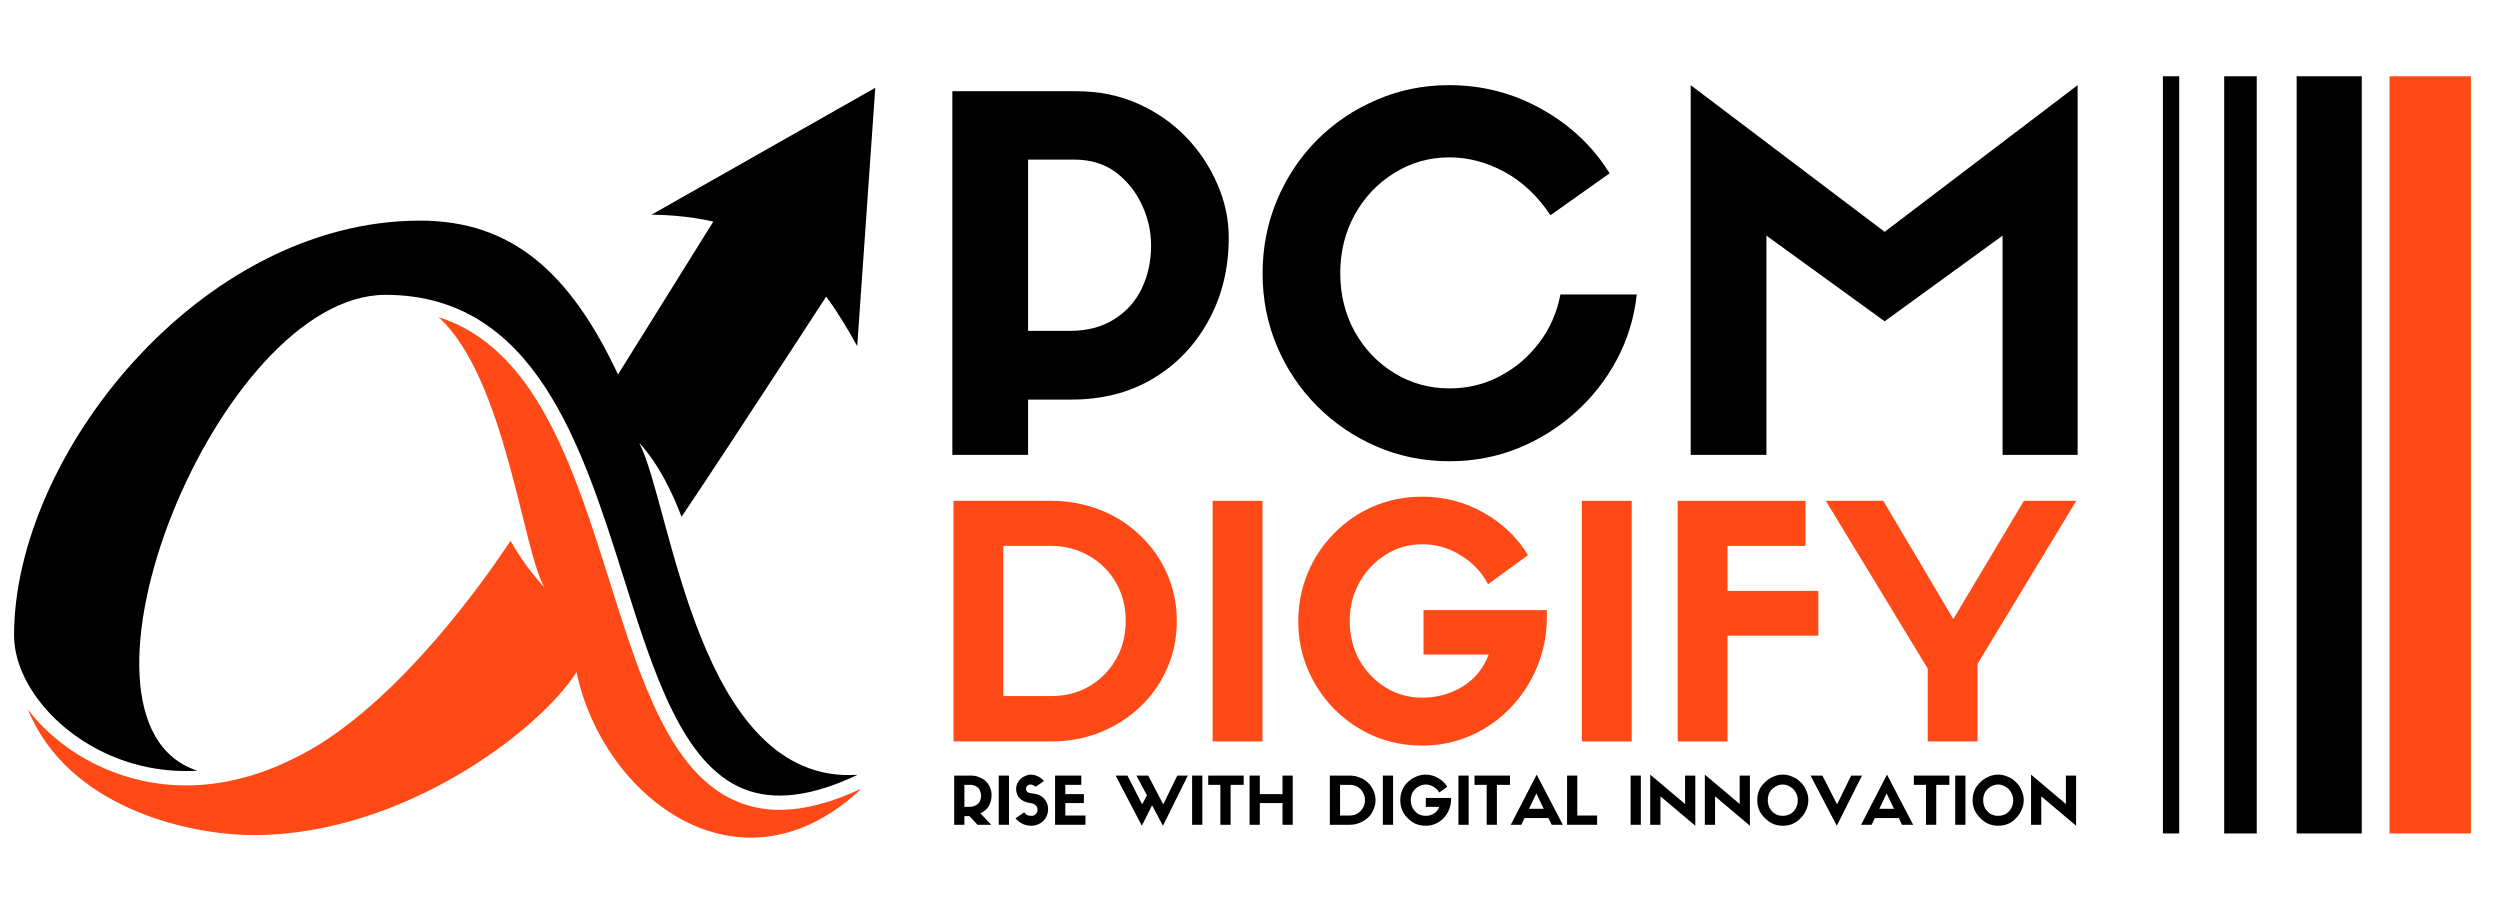 <?xml version="1.0" encoding="UTF-8"?>
<svg xmlns="http://www.w3.org/2000/svg" xmlns:xlink="http://www.w3.org/1999/xlink" width="163" zoomAndPan="magnify" viewBox="0 0 122.25 45" height="60" preserveAspectRatio="xMidYMid meet" version="1.0">
  <defs>
    <g></g>
    <clipPath id="79022b2105">
      <path d="M 1 15 L 42.059 15 L 42.059 41 L 1 41 Z M 1 15 " clip-rule="nonzero"></path>
    </clipPath>
    <clipPath id="206e0dc7a6">
      <path d="M 0.672 10.789 L 42 10.789 L 42 39 L 0.672 39 Z M 0.672 10.789 " clip-rule="nonzero"></path>
    </clipPath>
    <clipPath id="4f07394209">
      <path d="M 31 4 L 43 4 L 43 17 L 31 17 Z M 31 4 " clip-rule="nonzero"></path>
    </clipPath>
    <clipPath id="9fc306cf40">
      <path d="M 31.836 10.535 L 37.805 1.125 L 47.887 7.52 L 41.918 16.926 Z M 31.836 10.535 " clip-rule="nonzero"></path>
    </clipPath>
    <clipPath id="0710047034">
      <path d="M 31.836 10.535 L 37.805 1.125 L 47.887 7.52 L 41.918 16.926 Z M 31.836 10.535 " clip-rule="nonzero"></path>
    </clipPath>
    <clipPath id="e1697349a3">
      <path d="M 31.836 10.535 L 37.805 1.125 L 47.887 7.52 L 41.918 16.926 Z M 31.836 10.535 " clip-rule="nonzero"></path>
    </clipPath>
    <clipPath id="dc6300f211">
      <path d="M 29 9 L 39 9 L 39 22 L 29 22 Z M 29 9 " clip-rule="nonzero"></path>
    </clipPath>
    <clipPath id="7b59917bf0">
      <path d="M 35.625 9.641 L 38.977 11.73 L 33 21.324 L 29.648 19.234 Z M 35.625 9.641 " clip-rule="nonzero"></path>
    </clipPath>
  </defs>
  <g clip-path="url(#79022b2105)">
    <path fill="#ff4a17" d="M 42.133 38.559 C 36.172 44.176 29.465 38.973 28.191 32.863 C 26.434 35.672 19.711 40.836 12.406 40.836 C 9.316 40.836 3.355 39.559 1.359 34.688 C 2.203 35.797 3.398 36.773 4.805 37.438 C 6.176 38.086 7.617 38.406 9.102 38.406 C 10.84 38.406 12.633 37.961 14.379 37.082 C 18.816 34.961 23.125 29.238 24.965 26.445 C 25.719 27.797 26.633 28.734 26.633 28.734 C 25.578 27.043 24.727 18.488 21.441 15.504 C 26.207 17.023 28.039 22.816 29.816 28.445 C 31.34 33.293 32.781 37.867 36.082 39.211 C 36.711 39.469 37.391 39.602 38.121 39.602 C 39.312 39.602 40.648 39.254 42.133 38.559 Z M 42.133 38.559 " fill-opacity="1" fill-rule="nonzero"></path>
  </g>
  <g clip-path="url(#206e0dc7a6)">
    <path fill="#000000" d="M 0.688 31.062 C 0.688 22.277 9.789 10.789 20.539 10.789 C 25.031 10.789 27.883 13.324 30.23 18.332 L 34.059 12.238 L 41.875 12.238 C 41.875 12.238 35.691 21.77 33.328 25.27 C 32.824 23.953 32.168 22.641 31.258 21.656 C 32.824 24.664 34.109 38.414 41.941 37.887 C 39.688 38.953 37.855 39.18 36.355 38.574 C 33.371 37.363 31.969 32.938 30.496 28.246 C 28.445 21.762 26.133 14.418 18.855 14.418 C 10.641 14.418 2.277 35.309 9.656 37.688 C 8.082 37.777 6.547 37.488 5.105 36.809 C 2.5 35.574 0.688 33.211 0.688 31.062 Z M 0.688 31.062 " fill-opacity="1" fill-rule="nonzero"></path>
  </g>
  <g clip-path="url(#4f07394209)">
    <g clip-path="url(#9fc306cf40)">
      <g clip-path="url(#0710047034)">
        <g clip-path="url(#e1697349a3)">
          <path fill="#000000" d="M 31.863 10.496 L 42.801 4.293 L 41.918 16.926 C 40.094 13.645 37.965 10.586 31.863 10.496 Z M 31.863 10.496 " fill-opacity="1" fill-rule="nonzero"></path>
        </g>
      </g>
    </g>
  </g>
  <g clip-path="url(#dc6300f211)">
    <g clip-path="url(#7b59917bf0)">
      <path fill="#000000" d="M 35.625 9.641 L 38.977 11.73 L 32.996 21.328 L 29.645 19.238 Z M 35.625 9.641 " fill-opacity="1" fill-rule="nonzero"></path>
    </g>
  </g>
  <g fill="#ff4a17" fill-opacity="1">
    <g transform="translate(45.499, 36.256)">
      <g>
        <path d="M 1.125 -11.766 L 5.891 -11.766 C 6.742 -11.766 7.539 -11.617 8.281 -11.328 C 9.031 -11.035 9.688 -10.617 10.25 -10.078 C 10.812 -9.547 11.25 -8.926 11.562 -8.219 C 11.883 -7.508 12.047 -6.734 12.047 -5.891 C 12.047 -5.047 11.883 -4.266 11.562 -3.547 C 11.25 -2.836 10.812 -2.219 10.25 -1.688 C 9.688 -1.156 9.031 -0.738 8.281 -0.438 C 7.539 -0.145 6.75 0 5.906 0 L 1.125 0 Z M 3.562 -2.219 L 5.906 -2.219 C 6.594 -2.219 7.207 -2.375 7.75 -2.688 C 8.301 -3.008 8.738 -3.445 9.062 -4 C 9.383 -4.551 9.547 -5.18 9.547 -5.891 C 9.547 -6.609 9.383 -7.238 9.062 -7.781 C 8.738 -8.332 8.301 -8.766 7.75 -9.078 C 7.195 -9.398 6.578 -9.562 5.891 -9.562 L 3.562 -9.562 Z M 3.562 -2.219 "></path>
      </g>
    </g>
  </g>
  <g fill="#ff4a17" fill-opacity="1">
    <g transform="translate(58.173, 36.256)">
      <g>
        <path d="M 3.562 -11.766 L 3.562 0 L 1.125 0 L 1.125 -11.766 Z M 3.562 -11.766 "></path>
      </g>
    </g>
  </g>
  <g fill="#ff4a17" fill-opacity="1">
    <g transform="translate(62.86, 36.256)">
      <g>
        <path d="M 12.781 -6.422 L 12.781 -6.062 C 12.781 -5.195 12.617 -4.383 12.297 -3.625 C 11.984 -2.875 11.547 -2.207 10.984 -1.625 C 10.43 -1.051 9.785 -0.602 9.047 -0.281 C 8.316 0.039 7.531 0.203 6.688 0.203 C 5.844 0.203 5.051 0.047 4.312 -0.266 C 3.582 -0.586 2.941 -1.023 2.391 -1.578 C 1.836 -2.141 1.406 -2.785 1.094 -3.516 C 0.781 -4.242 0.625 -5.031 0.625 -5.875 C 0.625 -6.719 0.781 -7.508 1.094 -8.25 C 1.406 -8.988 1.836 -9.633 2.391 -10.188 C 2.941 -10.75 3.582 -11.188 4.312 -11.5 C 5.051 -11.812 5.836 -11.969 6.672 -11.969 C 7.766 -11.969 8.77 -11.707 9.688 -11.188 C 10.613 -10.664 11.336 -9.973 11.859 -9.109 L 9.906 -7.688 C 9.602 -8.27 9.16 -8.738 8.578 -9.094 C 8.004 -9.457 7.375 -9.641 6.688 -9.641 C 6.031 -9.641 5.43 -9.469 4.891 -9.125 C 4.359 -8.789 3.93 -8.336 3.609 -7.766 C 3.297 -7.203 3.141 -6.57 3.141 -5.875 C 3.141 -5.188 3.297 -4.555 3.609 -3.984 C 3.93 -3.422 4.359 -2.973 4.891 -2.641 C 5.43 -2.305 6.031 -2.141 6.688 -2.141 C 7.395 -2.141 8.047 -2.316 8.641 -2.672 C 9.242 -3.035 9.676 -3.562 9.938 -4.25 L 6.75 -4.25 L 6.75 -6.422 Z M 12.781 -6.422 "></path>
      </g>
    </g>
  </g>
  <g fill="#ff4a17" fill-opacity="1">
    <g transform="translate(76.228, 36.256)">
      <g>
        <path d="M 3.562 -11.766 L 3.562 0 L 1.125 0 L 1.125 -11.766 Z M 3.562 -11.766 "></path>
      </g>
    </g>
  </g>
  <g fill="#ff4a17" fill-opacity="1">
    <g transform="translate(80.915, 36.256)">
      <g>
        <path d="M 3.562 0 L 1.125 0 L 1.125 -11.766 L 7.375 -11.766 L 7.375 -9.562 L 3.562 -9.562 L 3.562 -7.359 L 8 -7.359 L 8 -5.172 L 3.562 -5.172 Z M 3.562 0 "></path>
      </g>
    </g>
  </g>
  <g fill="#ff4a17" fill-opacity="1">
    <g transform="translate(89.375, 36.256)">
      <g>
        <path d="M 6.141 -5.984 L 9.594 -11.766 L 12.156 -11.766 L 7.328 -3.797 L 7.328 0 L 4.891 0 L 4.891 -3.562 L -0.094 -11.766 L 2.719 -11.766 Z M 6.141 -5.984 "></path>
      </g>
    </g>
  </g>
  <g fill="#000000" fill-opacity="1">
    <g transform="translate(44.882, 22.242)">
      <g>
        <path d="M 5.391 0 L 1.688 0 L 1.688 -17.781 L 7.75 -17.781 C 8.852 -17.781 9.859 -17.578 10.766 -17.172 C 11.672 -16.766 12.453 -16.223 13.109 -15.547 C 13.766 -14.867 14.273 -14.102 14.641 -13.25 C 15.016 -12.406 15.203 -11.531 15.203 -10.625 C 15.203 -9.102 14.867 -7.742 14.203 -6.547 C 13.547 -5.348 12.641 -4.406 11.484 -3.719 C 10.336 -3.039 9.016 -2.703 7.516 -2.703 L 5.391 -2.703 Z M 5.391 -6.062 L 7.422 -6.062 C 8.273 -6.062 9 -6.25 9.594 -6.625 C 10.195 -7 10.648 -7.504 10.953 -8.141 C 11.254 -8.773 11.406 -9.473 11.406 -10.234 C 11.406 -10.93 11.254 -11.598 10.953 -12.234 C 10.66 -12.867 10.238 -13.395 9.688 -13.812 C 9.133 -14.227 8.453 -14.438 7.641 -14.438 L 5.391 -14.438 Z M 5.391 -6.062 "></path>
      </g>
    </g>
  </g>
  <g fill="#000000" fill-opacity="1">
    <g transform="translate(60.788, 22.242)">
      <g>
        <path d="M 15.516 -7.844 L 19.25 -7.844 C 19.125 -6.695 18.797 -5.629 18.266 -4.641 C 17.742 -3.66 17.066 -2.801 16.234 -2.062 C 15.41 -1.32 14.473 -0.738 13.422 -0.312 C 12.379 0.102 11.27 0.312 10.094 0.312 C 8.82 0.312 7.633 0.07 6.531 -0.406 C 5.426 -0.883 4.453 -1.547 3.609 -2.391 C 2.773 -3.234 2.125 -4.207 1.656 -5.312 C 1.188 -6.414 0.953 -7.602 0.953 -8.875 C 0.953 -10.145 1.188 -11.336 1.656 -12.453 C 2.125 -13.566 2.773 -14.547 3.609 -15.391 C 4.453 -16.234 5.426 -16.891 6.531 -17.359 C 7.633 -17.836 8.812 -18.078 10.062 -18.078 C 11.719 -18.078 13.238 -17.68 14.625 -16.891 C 16.02 -16.109 17.117 -15.066 17.922 -13.766 L 15.031 -11.719 C 14.395 -12.664 13.641 -13.375 12.766 -13.844 C 11.898 -14.312 11.008 -14.547 10.094 -14.547 C 9.102 -14.547 8.203 -14.289 7.391 -13.781 C 6.578 -13.281 5.93 -12.598 5.453 -11.734 C 4.984 -10.879 4.75 -9.926 4.75 -8.875 C 4.75 -7.844 4.984 -6.895 5.453 -6.031 C 5.93 -5.176 6.578 -4.5 7.391 -4 C 8.203 -3.5 9.102 -3.25 10.094 -3.25 C 10.977 -3.25 11.797 -3.445 12.547 -3.844 C 13.305 -4.238 13.945 -4.781 14.469 -5.469 C 15 -6.164 15.348 -6.957 15.516 -7.844 Z M 15.516 -7.844 "></path>
      </g>
    </g>
  </g>
  <g fill="#000000" fill-opacity="1">
    <g transform="translate(80.987, 22.242)">
      <g>
        <path d="M 11.172 -10.906 L 20.609 -18.078 L 20.609 0 L 16.938 0 L 16.938 -10.719 L 11.172 -6.531 L 5.391 -10.719 L 5.391 0 L 1.688 0 L 1.688 -18.078 Z M 11.172 -10.906 "></path>
      </g>
    </g>
  </g>
  <g fill="#000000" fill-opacity="1">
    <g transform="translate(46.425, 40.332)">
      <g>
        <path d="M 0.984 -0.422 L 0.734 -0.422 L 0.734 0 L 0.234 0 L 0.234 -2.406 L 1.062 -2.406 C 1.207 -2.406 1.336 -2.379 1.453 -2.328 C 1.578 -2.285 1.688 -2.219 1.781 -2.125 C 1.875 -2.039 1.941 -1.941 1.984 -1.828 C 2.035 -1.711 2.062 -1.594 2.062 -1.469 C 2.062 -1.25 2.016 -1.062 1.922 -0.906 C 1.828 -0.75 1.691 -0.633 1.516 -0.562 L 2.047 0 L 1.375 0 Z M 0.734 -0.875 L 0.938 -0.875 C 1.133 -0.875 1.285 -0.922 1.391 -1.016 C 1.492 -1.109 1.547 -1.242 1.547 -1.422 C 1.547 -1.523 1.523 -1.613 1.484 -1.688 C 1.453 -1.77 1.395 -1.832 1.312 -1.875 C 1.238 -1.926 1.145 -1.953 1.031 -1.953 L 0.734 -1.953 Z M 0.734 -0.875 "></path>
      </g>
    </g>
  </g>
  <g fill="#000000" fill-opacity="1">
    <g transform="translate(48.605, 40.332)">
      <g>
        <path d="M 0.734 -2.406 L 0.734 0 L 0.234 0 L 0.234 -2.406 Z M 0.734 -2.406 "></path>
      </g>
    </g>
  </g>
  <g fill="#000000" fill-opacity="1">
    <g transform="translate(49.564, 40.332)">
      <g>
        <path d="M 0.812 -1.062 C 0.602 -1.094 0.438 -1.164 0.312 -1.281 C 0.188 -1.406 0.125 -1.562 0.125 -1.75 C 0.125 -1.852 0.145 -1.945 0.188 -2.031 C 0.227 -2.113 0.281 -2.188 0.344 -2.25 C 0.414 -2.312 0.492 -2.359 0.578 -2.391 C 0.66 -2.43 0.742 -2.453 0.828 -2.453 C 0.953 -2.453 1.066 -2.426 1.172 -2.375 C 1.285 -2.332 1.391 -2.254 1.484 -2.141 L 1.078 -1.859 C 1.047 -1.891 1.004 -1.914 0.953 -1.938 C 0.91 -1.957 0.867 -1.969 0.828 -1.969 C 0.766 -1.969 0.711 -1.945 0.672 -1.906 C 0.629 -1.875 0.609 -1.828 0.609 -1.766 C 0.609 -1.703 0.629 -1.648 0.672 -1.609 C 0.723 -1.566 0.812 -1.539 0.938 -1.531 C 1.07 -1.52 1.195 -1.484 1.312 -1.422 C 1.426 -1.359 1.516 -1.27 1.578 -1.156 C 1.648 -1.051 1.688 -0.922 1.688 -0.766 C 1.688 -0.609 1.648 -0.469 1.578 -0.344 C 1.504 -0.227 1.406 -0.133 1.281 -0.062 C 1.156 0.008 1.02 0.047 0.875 0.047 C 0.738 0.047 0.602 0.02 0.469 -0.031 C 0.332 -0.094 0.207 -0.188 0.094 -0.312 L 0.516 -0.609 C 0.566 -0.547 0.617 -0.5 0.672 -0.469 C 0.734 -0.445 0.801 -0.438 0.875 -0.438 C 0.957 -0.438 1.023 -0.461 1.078 -0.516 C 1.141 -0.578 1.172 -0.648 1.172 -0.734 C 1.172 -0.828 1.141 -0.898 1.078 -0.953 C 1.016 -1.016 0.926 -1.051 0.812 -1.062 Z M 0.812 -1.062 "></path>
      </g>
    </g>
  </g>
  <g fill="#000000" fill-opacity="1">
    <g transform="translate(51.36, 40.332)">
      <g>
        <path d="M 1.719 0 L 0.234 0 L 0.234 -2.406 L 1.516 -2.406 L 1.516 -1.953 L 0.734 -1.953 L 0.734 -1.5 L 1.641 -1.5 L 1.641 -1.062 L 0.734 -1.062 L 0.734 -0.453 L 1.719 -0.453 Z M 1.719 0 "></path>
      </g>
    </g>
  </g>
  <g fill="#000000" fill-opacity="1">
    <g transform="translate(53.21, 40.332)">
      <g></g>
    </g>
  </g>
  <g fill="#000000" fill-opacity="1">
    <g transform="translate(54.57, 40.332)">
      <g>
        <path d="M 2.312 -1 L 3 -2.406 L 3.516 -2.406 L 2.297 0.047 L 1.766 -0.953 L 1.266 0.047 L -0.016 -2.406 L 0.562 -2.406 L 1.281 -1 L 1.516 -1.438 L 1 -2.406 L 1.578 -2.406 Z M 2.312 -1 "></path>
      </g>
    </g>
  </g>
  <g fill="#000000" fill-opacity="1">
    <g transform="translate(58.061, 40.332)">
      <g>
        <path d="M 0.734 -2.406 L 0.734 0 L 0.234 0 L 0.234 -2.406 Z M 0.734 -2.406 "></path>
      </g>
    </g>
  </g>
  <g fill="#000000" fill-opacity="1">
    <g transform="translate(59.02, 40.332)">
      <g>
        <path d="M 1.156 0 L 0.656 0 L 0.656 -1.953 L 0.062 -1.953 L 0.062 -2.406 L 1.797 -2.406 L 1.797 -1.953 L 1.156 -1.953 Z M 1.156 0 "></path>
      </g>
    </g>
  </g>
  <g fill="#000000" fill-opacity="1">
    <g transform="translate(60.871, 40.332)">
      <g>
        <path d="M 0.234 -2.406 L 0.734 -2.406 L 0.734 -1.5 L 1.844 -1.5 L 1.844 -2.406 L 2.344 -2.406 L 2.344 0 L 1.844 0 L 1.844 -1.062 L 0.734 -1.062 L 0.734 0 L 0.234 0 Z M 0.234 -2.406 "></path>
      </g>
    </g>
  </g>
  <g fill="#000000" fill-opacity="1">
    <g transform="translate(63.435, 40.332)">
      <g></g>
    </g>
  </g>
  <g fill="#000000" fill-opacity="1">
    <g transform="translate(64.795, 40.332)">
      <g>
        <path d="M 0.234 -2.406 L 1.203 -2.406 C 1.379 -2.406 1.539 -2.375 1.688 -2.312 C 1.844 -2.258 1.977 -2.176 2.094 -2.062 C 2.207 -1.957 2.297 -1.832 2.359 -1.688 C 2.43 -1.539 2.469 -1.379 2.469 -1.203 C 2.469 -1.035 2.43 -0.875 2.359 -0.719 C 2.297 -0.57 2.207 -0.445 2.094 -0.344 C 1.977 -0.238 1.844 -0.156 1.688 -0.094 C 1.539 -0.031 1.379 0 1.203 0 L 0.234 0 Z M 0.734 -0.453 L 1.203 -0.453 C 1.348 -0.453 1.473 -0.484 1.578 -0.547 C 1.691 -0.617 1.781 -0.707 1.844 -0.812 C 1.914 -0.926 1.953 -1.055 1.953 -1.203 C 1.953 -1.348 1.914 -1.477 1.844 -1.594 C 1.781 -1.707 1.691 -1.797 1.578 -1.859 C 1.473 -1.922 1.348 -1.953 1.203 -1.953 L 0.734 -1.953 Z M 0.734 -0.453 "></path>
      </g>
    </g>
  </g>
  <g fill="#000000" fill-opacity="1">
    <g transform="translate(67.388, 40.332)">
      <g>
        <path d="M 0.734 -2.406 L 0.734 0 L 0.234 0 L 0.234 -2.406 Z M 0.734 -2.406 "></path>
      </g>
    </g>
  </g>
  <g fill="#000000" fill-opacity="1">
    <g transform="translate(68.348, 40.332)">
      <g>
        <path d="M 2.609 -1.312 L 2.609 -1.234 C 2.609 -1.066 2.578 -0.906 2.516 -0.75 C 2.453 -0.594 2.363 -0.453 2.25 -0.328 C 2.133 -0.211 2 -0.117 1.844 -0.047 C 1.695 0.016 1.539 0.047 1.375 0.047 C 1.195 0.047 1.031 0.016 0.875 -0.047 C 0.727 -0.117 0.598 -0.211 0.484 -0.328 C 0.367 -0.441 0.281 -0.57 0.219 -0.719 C 0.156 -0.863 0.125 -1.023 0.125 -1.203 C 0.125 -1.379 0.156 -1.539 0.219 -1.688 C 0.281 -1.844 0.367 -1.973 0.484 -2.078 C 0.598 -2.191 0.727 -2.281 0.875 -2.344 C 1.031 -2.414 1.191 -2.453 1.359 -2.453 C 1.586 -2.453 1.797 -2.395 1.984 -2.281 C 2.172 -2.176 2.316 -2.035 2.422 -1.859 L 2.031 -1.578 C 1.969 -1.691 1.875 -1.785 1.75 -1.859 C 1.633 -1.93 1.508 -1.969 1.375 -1.969 C 1.238 -1.969 1.113 -1.93 1 -1.859 C 0.895 -1.797 0.805 -1.707 0.734 -1.594 C 0.672 -1.477 0.641 -1.348 0.641 -1.203 C 0.641 -1.066 0.672 -0.938 0.734 -0.812 C 0.805 -0.695 0.895 -0.602 1 -0.531 C 1.113 -0.469 1.238 -0.438 1.375 -0.438 C 1.52 -0.438 1.648 -0.473 1.766 -0.547 C 1.891 -0.617 1.977 -0.727 2.031 -0.875 L 1.375 -0.875 L 1.375 -1.312 Z M 2.609 -1.312 "></path>
      </g>
    </g>
  </g>
  <g fill="#000000" fill-opacity="1">
    <g transform="translate(71.083, 40.332)">
      <g>
        <path d="M 0.734 -2.406 L 0.734 0 L 0.234 0 L 0.234 -2.406 Z M 0.734 -2.406 "></path>
      </g>
    </g>
  </g>
  <g fill="#000000" fill-opacity="1">
    <g transform="translate(72.042, 40.332)">
      <g>
        <path d="M 1.156 0 L 0.656 0 L 0.656 -1.953 L 0.062 -1.953 L 0.062 -2.406 L 1.797 -2.406 L 1.797 -1.953 L 1.156 -1.953 Z M 1.156 0 "></path>
      </g>
    </g>
  </g>
  <g fill="#000000" fill-opacity="1">
    <g transform="translate(73.893, 40.332)">
      <g>
        <path d="M 1.984 0 L 1.828 -0.328 L 0.656 -0.328 L 0.5 0 L -0.016 0 L 1.25 -2.453 L 2.531 0 Z M 1.234 -1.531 L 0.875 -0.781 L 1.594 -0.781 Z M 1.234 -1.531 "></path>
      </g>
    </g>
  </g>
  <g fill="#000000" fill-opacity="1">
    <g transform="translate(76.396, 40.332)">
      <g>
        <path d="M 0.234 -2.406 L 0.734 -2.406 L 0.734 -0.453 L 1.703 -0.453 L 1.703 0 L 0.234 0 Z M 0.234 -2.406 "></path>
      </g>
    </g>
  </g>
  <g fill="#000000" fill-opacity="1">
    <g transform="translate(78.143, 40.332)">
      <g></g>
    </g>
  </g>
  <g fill="#000000" fill-opacity="1">
    <g transform="translate(79.503, 40.332)">
      <g>
        <path d="M 0.734 -2.406 L 0.734 0 L 0.234 0 L 0.234 -2.406 Z M 0.734 -2.406 "></path>
      </g>
    </g>
  </g>
  <g fill="#000000" fill-opacity="1">
    <g transform="translate(80.462, 40.332)">
      <g>
        <path d="M 1.938 -1.016 L 1.938 -2.406 L 2.438 -2.406 L 2.438 0.047 L 0.734 -1.391 L 0.734 0 L 0.234 0 L 0.234 -2.453 Z M 1.938 -1.016 "></path>
      </g>
    </g>
  </g>
  <g fill="#000000" fill-opacity="1">
    <g transform="translate(83.133, 40.332)">
      <g>
        <path d="M 1.938 -1.016 L 1.938 -2.406 L 2.438 -2.406 L 2.438 0.047 L 0.734 -1.391 L 0.734 0 L 0.234 0 L 0.234 -2.453 Z M 1.938 -1.016 "></path>
      </g>
    </g>
  </g>
  <g fill="#000000" fill-opacity="1">
    <g transform="translate(85.804, 40.332)">
      <g>
        <path d="M 1.375 0.047 C 1.207 0.047 1.047 0.016 0.891 -0.047 C 0.742 -0.117 0.613 -0.211 0.5 -0.328 C 0.383 -0.441 0.289 -0.57 0.219 -0.719 C 0.156 -0.875 0.125 -1.035 0.125 -1.203 C 0.125 -1.379 0.156 -1.539 0.219 -1.688 C 0.289 -1.844 0.383 -1.973 0.5 -2.078 C 0.613 -2.191 0.742 -2.281 0.891 -2.344 C 1.035 -2.414 1.195 -2.453 1.375 -2.453 C 1.551 -2.453 1.711 -2.414 1.859 -2.344 C 2.016 -2.281 2.145 -2.191 2.25 -2.078 C 2.363 -1.973 2.453 -1.844 2.516 -1.688 C 2.586 -1.539 2.625 -1.379 2.625 -1.203 C 2.625 -1.035 2.586 -0.875 2.516 -0.719 C 2.453 -0.57 2.363 -0.441 2.25 -0.328 C 2.145 -0.211 2.016 -0.117 1.859 -0.047 C 1.711 0.016 1.551 0.047 1.375 0.047 Z M 1.375 -1.969 C 1.238 -1.969 1.113 -1.93 1 -1.859 C 0.895 -1.797 0.805 -1.707 0.734 -1.594 C 0.672 -1.477 0.641 -1.348 0.641 -1.203 C 0.641 -1.066 0.672 -0.938 0.734 -0.812 C 0.805 -0.695 0.895 -0.602 1 -0.531 C 1.113 -0.469 1.238 -0.438 1.375 -0.438 C 1.508 -0.438 1.633 -0.469 1.75 -0.531 C 1.863 -0.602 1.953 -0.695 2.016 -0.812 C 2.078 -0.938 2.109 -1.066 2.109 -1.203 C 2.109 -1.348 2.07 -1.477 2 -1.594 C 1.938 -1.707 1.848 -1.797 1.734 -1.859 C 1.629 -1.93 1.508 -1.969 1.375 -1.969 Z M 1.375 -1.969 "></path>
      </g>
    </g>
  </g>
  <g fill="#000000" fill-opacity="1">
    <g transform="translate(88.552, 40.332)">
      <g>
        <path d="M 1.281 -1 L 1.969 -2.406 L 2.5 -2.406 L 1.266 0.047 L -0.016 -2.406 L 0.562 -2.406 Z M 1.281 -1 "></path>
      </g>
    </g>
  </g>
  <g fill="#000000" fill-opacity="1">
    <g transform="translate(91.023, 40.332)">
      <g>
        <path d="M 1.984 0 L 1.828 -0.328 L 0.656 -0.328 L 0.5 0 L -0.016 0 L 1.25 -2.453 L 2.531 0 Z M 1.234 -1.531 L 0.875 -0.781 L 1.594 -0.781 Z M 1.234 -1.531 "></path>
      </g>
    </g>
  </g>
  <g fill="#000000" fill-opacity="1">
    <g transform="translate(93.526, 40.332)">
      <g>
        <path d="M 1.156 0 L 0.656 0 L 0.656 -1.953 L 0.062 -1.953 L 0.062 -2.406 L 1.797 -2.406 L 1.797 -1.953 L 1.156 -1.953 Z M 1.156 0 "></path>
      </g>
    </g>
  </g>
  <g fill="#000000" fill-opacity="1">
    <g transform="translate(95.376, 40.332)">
      <g>
        <path d="M 0.734 -2.406 L 0.734 0 L 0.234 0 L 0.234 -2.406 Z M 0.734 -2.406 "></path>
      </g>
    </g>
  </g>
  <g fill="#000000" fill-opacity="1">
    <g transform="translate(96.336, 40.332)">
      <g>
        <path d="M 1.375 0.047 C 1.207 0.047 1.047 0.016 0.891 -0.047 C 0.742 -0.117 0.613 -0.211 0.5 -0.328 C 0.383 -0.441 0.289 -0.57 0.219 -0.719 C 0.156 -0.875 0.125 -1.035 0.125 -1.203 C 0.125 -1.379 0.156 -1.539 0.219 -1.688 C 0.289 -1.844 0.383 -1.973 0.5 -2.078 C 0.613 -2.191 0.742 -2.281 0.891 -2.344 C 1.035 -2.414 1.195 -2.453 1.375 -2.453 C 1.551 -2.453 1.711 -2.414 1.859 -2.344 C 2.016 -2.281 2.145 -2.191 2.25 -2.078 C 2.363 -1.973 2.453 -1.844 2.516 -1.688 C 2.586 -1.539 2.625 -1.379 2.625 -1.203 C 2.625 -1.035 2.586 -0.875 2.516 -0.719 C 2.453 -0.57 2.363 -0.441 2.25 -0.328 C 2.145 -0.211 2.016 -0.117 1.859 -0.047 C 1.711 0.016 1.551 0.047 1.375 0.047 Z M 1.375 -1.969 C 1.238 -1.969 1.113 -1.93 1 -1.859 C 0.895 -1.797 0.805 -1.707 0.734 -1.594 C 0.672 -1.477 0.641 -1.348 0.641 -1.203 C 0.641 -1.066 0.672 -0.938 0.734 -0.812 C 0.805 -0.695 0.895 -0.602 1 -0.531 C 1.113 -0.469 1.238 -0.438 1.375 -0.438 C 1.508 -0.438 1.633 -0.469 1.75 -0.531 C 1.863 -0.602 1.953 -0.695 2.016 -0.812 C 2.078 -0.938 2.109 -1.066 2.109 -1.203 C 2.109 -1.348 2.07 -1.477 2 -1.594 C 1.938 -1.707 1.848 -1.797 1.734 -1.859 C 1.629 -1.93 1.508 -1.969 1.375 -1.969 Z M 1.375 -1.969 "></path>
      </g>
    </g>
  </g>
  <g fill="#000000" fill-opacity="1">
    <g transform="translate(99.084, 40.332)">
      <g>
        <path d="M 1.938 -1.016 L 1.938 -2.406 L 2.438 -2.406 L 2.438 0.047 L 0.734 -1.391 L 0.734 0 L 0.234 0 L 0.234 -2.453 Z M 1.938 -1.016 "></path>
      </g>
    </g>
  </g>
  <path stroke-linecap="butt" transform="matrix(0, 0.796, -0.796, 0, 110.353, 3.732)" fill="none" stroke-linejoin="miter" d="M -0.002 0.998 L 46.513 0.998 " stroke="#000000" stroke-width="2" stroke-opacity="1" stroke-miterlimit="4"></path>
  <path stroke-linecap="butt" transform="matrix(0, 0.796, -0.796, 0, 115.49, 3.732)" fill="none" stroke-linejoin="miter" d="M -0.002 2 L 46.513 2 " stroke="#000000" stroke-width="4" stroke-opacity="1" stroke-miterlimit="4"></path>
  <path stroke-linecap="butt" transform="matrix(0, 0.796, -0.796, 0, 106.561, 3.732)" fill="none" stroke-linejoin="miter" d="M -0.002 0.498 L 46.513 0.498 " stroke="#000000" stroke-width="1" stroke-opacity="1" stroke-miterlimit="4"></path>
  <path stroke-linecap="butt" transform="matrix(0, 0.796, -0.796, 0, 120.826, 3.732)" fill="none" stroke-linejoin="miter" d="M -0.002 2.5 L 46.513 2.5 " stroke="#ff4a17" stroke-width="5" stroke-opacity="1" stroke-miterlimit="4"></path>
</svg>
